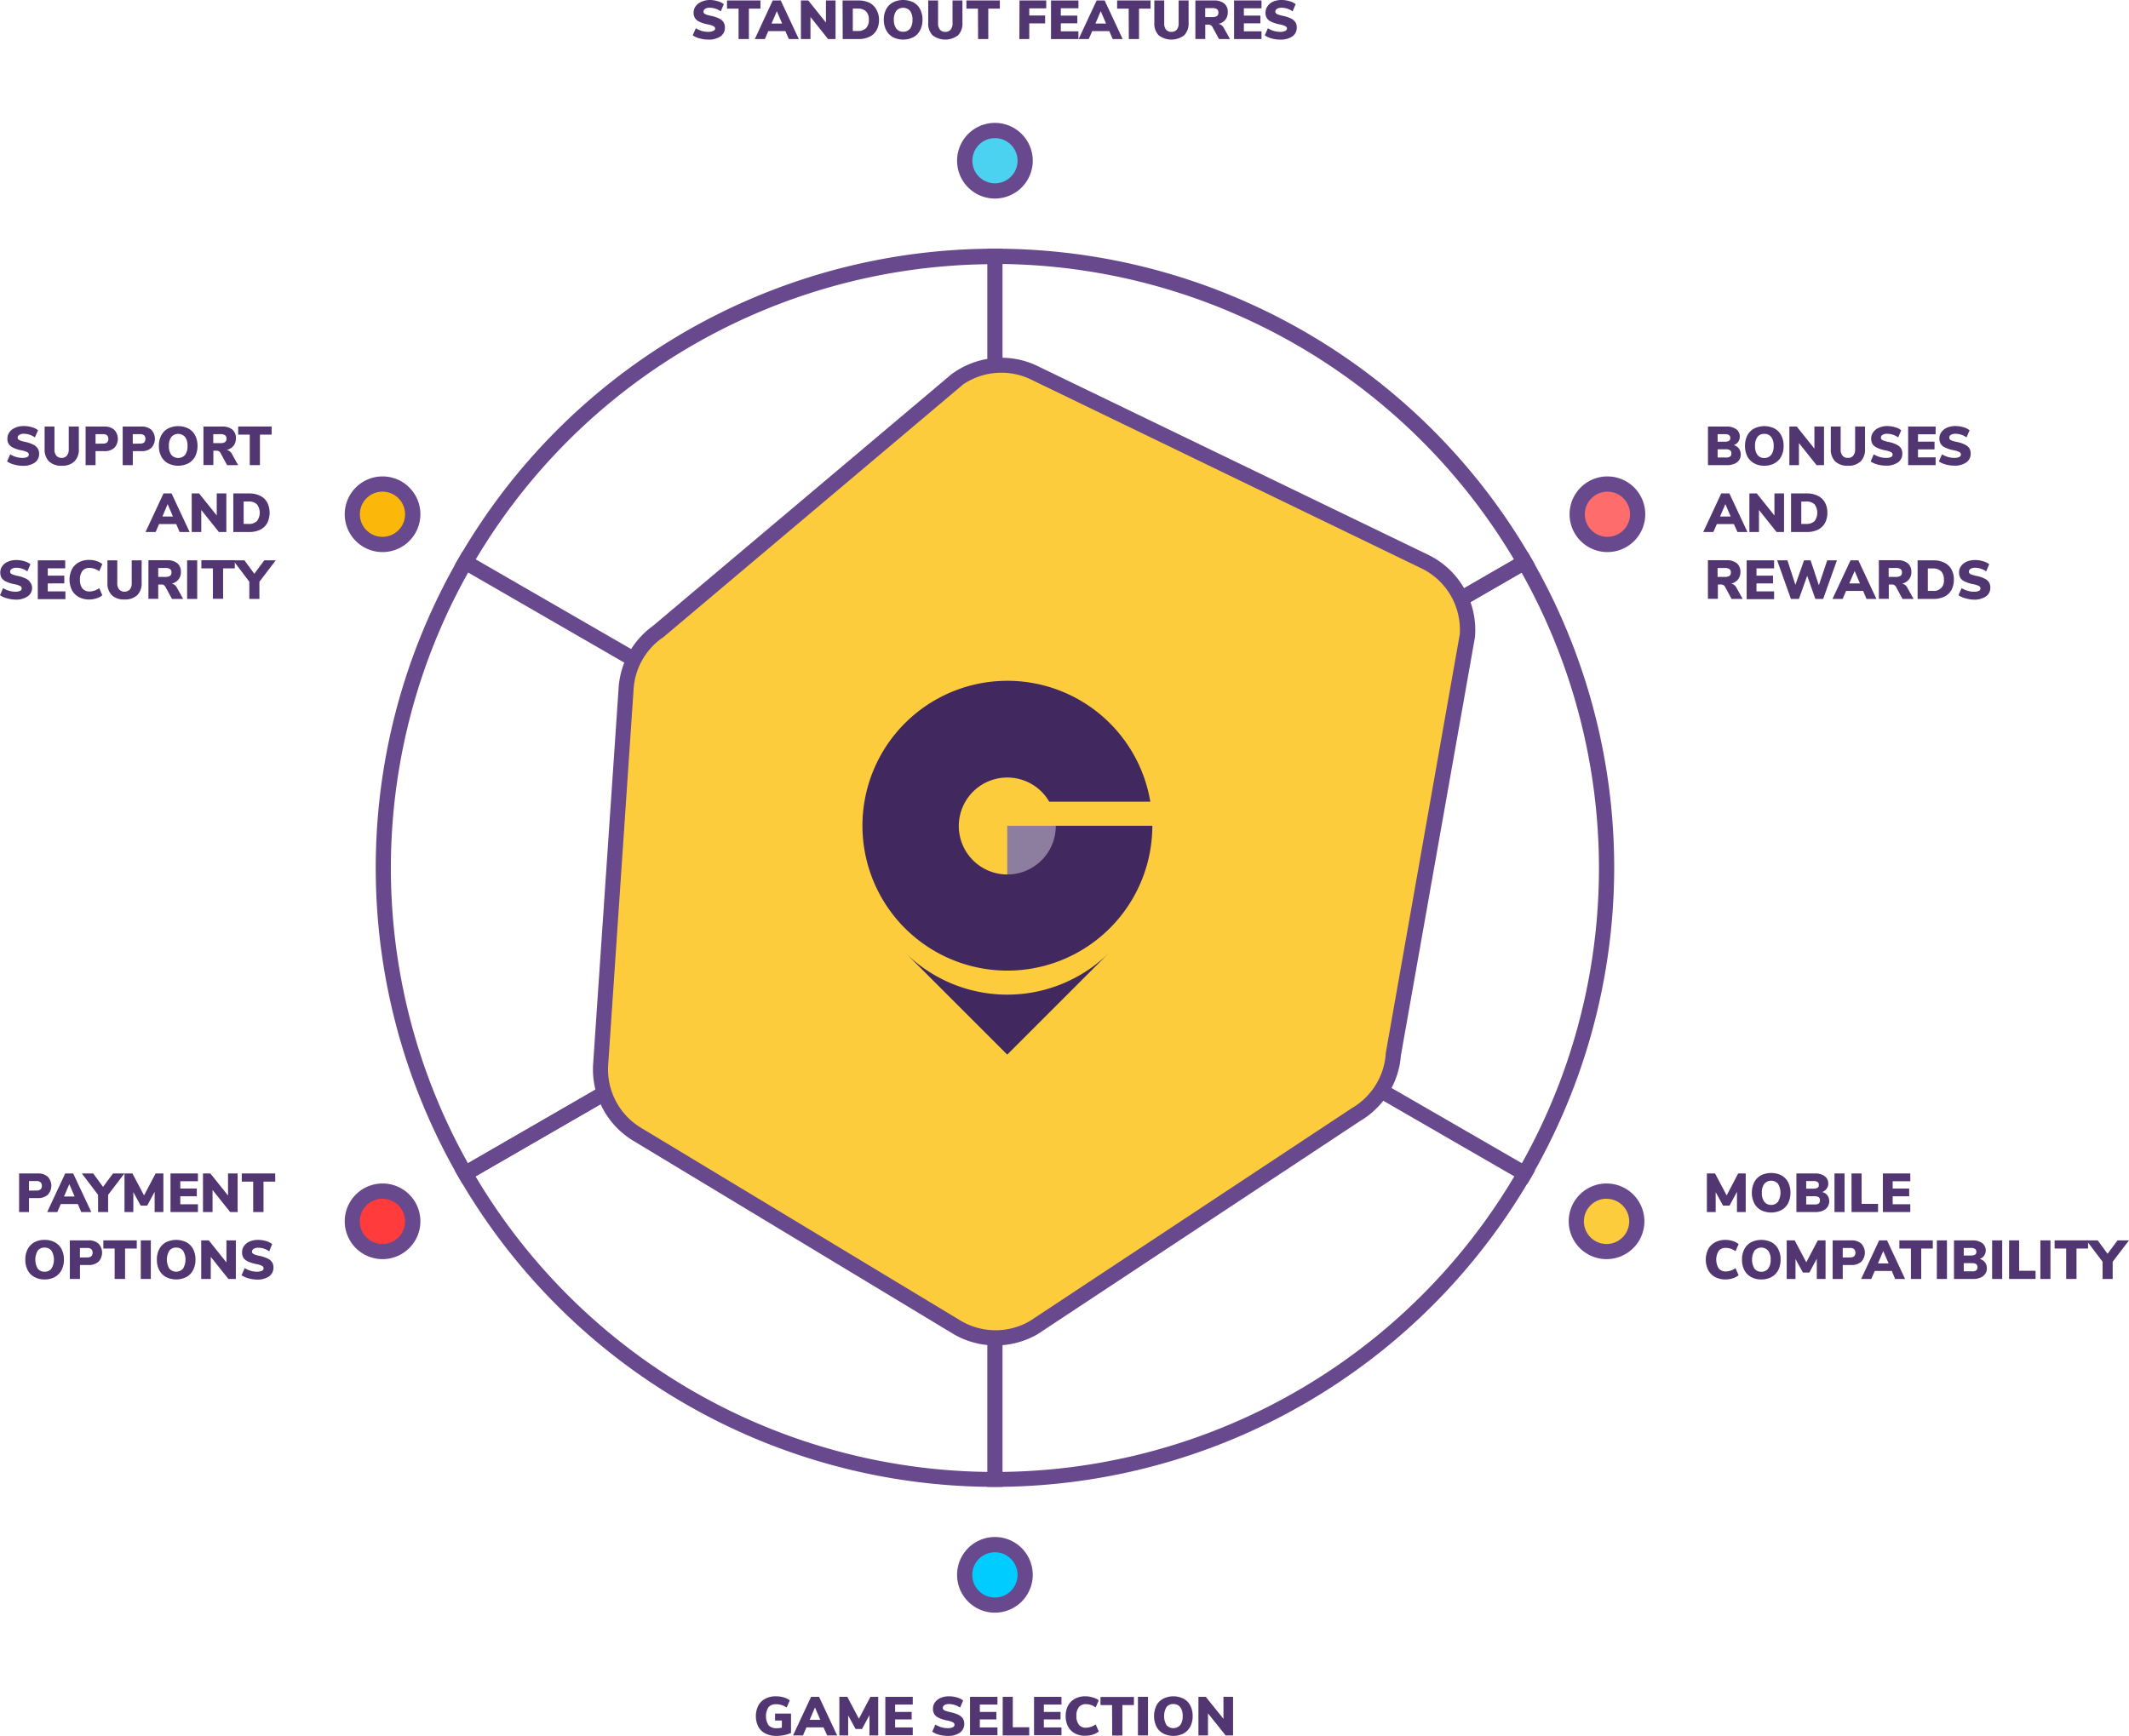 <svg xmlns="http://www.w3.org/2000/svg" viewBox="0 0 445.65 363.45"><defs><style>.cls-1{fill:#68498d;}.cls-2{fill:#fdcc3c;}.cls-3{fill:#8d7e9f;}.cls-4{fill:#41285f;}.cls-5{fill:#ff6c6c;}.cls-6{fill:#4ad2f0;}.cls-7{fill:#0cf;}.cls-8{fill:#fcb70b;}.cls-9{fill:#ff3b3b;}.cls-10{fill:#513672;}</style></defs><title>CG diagram</title><g id="Layer_2" data-name="Layer 2"><g id="Layer_2-2" data-name="Layer 2"><path class="cls-1" d="M208.27,311.31A129.62,129.62,0,1,1,337.89,181.69,129.76,129.76,0,0,1,208.27,311.31Zm0-256A126.44,126.44,0,1,0,334.7,181.69,126.58,126.58,0,0,0,208.27,55.26Z"/><rect class="cls-1" x="206.67" y="52.07" width="3.18" height="259.24"/><rect class="cls-1" x="206.67" y="52.07" width="3.18" height="259.24" transform="translate(-53.22 271.21) rotate(-60)"/><rect class="cls-1" x="78.65" y="180.1" width="259.24" height="3.18" transform="translate(-62.94 128.48) rotate(-30)"/><rect class="cls-1" x="80.24" y="180.1" width="256.06" height="3.18" transform="translate(-62.94 128.48) rotate(-30)"/><path class="cls-2" d="M291.66,220.77,307.18,133a15.93,15.93,0,0,0-8.63-15.32L216.85,78.2a15.9,15.9,0,0,0-16.45,1.19l-62.69,52.86A15.92,15.92,0,0,0,131,144.33L125.7,223a15.92,15.92,0,0,0,7.66,14.54l66.78,40.32a15.93,15.93,0,0,0,16.25.12l67.43-44.58A15.92,15.92,0,0,0,291.66,220.77Z"/><path class="cls-1" d="M208.36,281.7a17.46,17.46,0,0,1-9-2.52l-66.78-40.32a17.48,17.48,0,0,1-8.43-16l5.33-78.65A17.41,17.41,0,0,1,136.73,131l62.69-52.86.06,0a17.45,17.45,0,0,1,18.1-1.31l81.66,39.47a17.48,17.48,0,0,1,9.52,16.87l0,.16L293.24,221a17.48,17.48,0,0,1-8.58,13.74l-67.46,44.6A17.6,17.6,0,0,1,208.36,281.7Zm-7-201-62.68,52.86-.06,0a14.25,14.25,0,0,0-6,10.87l-5.32,78.65a14.26,14.26,0,0,0,6.9,13.06L201,276.46a14.31,14.31,0,0,0,14.59.12L283,232a14.33,14.33,0,0,0,7.07-11.33l0-.16,15.49-87.68a14.29,14.29,0,0,0-7.77-13.71L216.16,79.63A14.29,14.29,0,0,0,201.37,80.65Z"/><polygon class="cls-3" points="210.84 203.22 210.84 172.9 241.16 172.9 210.84 203.22"/><path class="cls-4" d="M221,172.9a10.15,10.15,0,1,1-1.37-5.05h21.16a30.34,30.34,0,1,0,.42,5.05Z"/><path class="cls-4" d="M189.4,199.37l21.44,21.44,21.44-21.44A30.32,30.32,0,0,1,189.4,199.37Z"/><circle class="cls-5" cx="336.47" cy="107.67" r="6.32"/><path class="cls-1" d="M336.47,115.59a7.92,7.92,0,1,1,7.92-7.92A7.92,7.92,0,0,1,336.47,115.59Zm0-12.65a4.73,4.73,0,1,0,4.73,4.73A4.73,4.73,0,0,0,336.47,102.94Z"/><circle class="cls-2" cx="336.29" cy="255.71" r="6.32"/><path class="cls-1" d="M336.29,263.63a7.92,7.92,0,1,1,7.92-7.92A7.92,7.92,0,0,1,336.29,263.63Zm0-12.65a4.74,4.74,0,1,0,4.74,4.73A4.73,4.73,0,0,0,336.29,251Z"/><circle class="cls-6" cx="208.27" cy="33.65" r="6.32"/><path class="cls-1" d="M208.27,41.57a7.92,7.92,0,1,1,7.91-7.92A7.93,7.93,0,0,1,208.27,41.57Zm0-12.65A4.73,4.73,0,1,0,213,33.65,4.74,4.74,0,0,0,208.27,28.92Z"/><circle class="cls-7" cx="208.27" cy="329.73" r="6.32"/><path class="cls-1" d="M208.27,337.65a7.92,7.92,0,1,1,7.91-7.92A7.93,7.93,0,0,1,208.27,337.65Zm0-12.65a4.74,4.74,0,1,0,4.73,4.73A4.75,4.75,0,0,0,208.27,325Z"/><circle class="cls-8" cx="80.06" cy="107.67" r="6.32"/><path class="cls-1" d="M80.06,115.59A7.92,7.92,0,1,1,88,107.67,7.93,7.93,0,0,1,80.06,115.59Zm0-12.65a4.73,4.73,0,1,0,4.73,4.73A4.73,4.73,0,0,0,80.06,102.94Z"/><circle class="cls-9" cx="80.06" cy="255.71" r="6.32"/><path class="cls-1" d="M80.06,263.63A7.92,7.92,0,1,1,88,255.71,7.93,7.93,0,0,1,80.06,263.63Zm0-12.65a4.74,4.74,0,1,0,4.73,4.73A4.73,4.73,0,0,0,80.06,251Z"/><path class="cls-10" d="M364,93.92a2.06,2.06,0,0,1,.38,1.25,2,2,0,0,1-.35,1.17,2.19,2.19,0,0,1-1,.77,3.87,3.87,0,0,1-1.51.28h-4V89.31h3.91a3.32,3.32,0,0,1,2,.56,1.82,1.82,0,0,1,.75,1.53,1.88,1.88,0,0,1-.33,1.1,1.82,1.82,0,0,1-.93.69A2.06,2.06,0,0,1,364,93.92Zm-4.46-1.44h1.51a1.66,1.66,0,0,0,.87-.18.66.66,0,0,0,.27-.59.72.72,0,0,0-.27-.62,1.65,1.65,0,0,0-.87-.19h-1.51Zm2.61,3.11a.76.76,0,0,0,.27-.66.75.75,0,0,0-.27-.65,1.49,1.49,0,0,0-.9-.21h-1.71v1.72h1.71A1.5,1.5,0,0,0,362.17,95.59Z"/><path class="cls-10" d="M367.17,97a3.49,3.49,0,0,1-1.41-1.44,4.79,4.79,0,0,1-.49-2.2,4.72,4.72,0,0,1,.49-2.19,3.38,3.38,0,0,1,1.41-1.44,4.79,4.79,0,0,1,4.3,0,3.33,3.33,0,0,1,1.39,1.44,4.6,4.6,0,0,1,.49,2.19,4.66,4.66,0,0,1-.49,2.2A3.49,3.49,0,0,1,371.45,97a4.28,4.28,0,0,1-2.13.51A4.33,4.33,0,0,1,367.17,97Zm3.58-1.75a3,3,0,0,0,.52-1.89,2.92,2.92,0,0,0-.53-1.88,1.71,1.71,0,0,0-1.42-.64,1.75,1.75,0,0,0-1.44.64,3,3,0,0,0-.51,1.88,3,3,0,0,0,.51,1.89,1.75,1.75,0,0,0,1.44.64A1.72,1.72,0,0,0,370.75,95.23Z"/><path class="cls-10" d="M381.81,89.31v8.08h-1.56l-3.69-4.62v4.62h-2V89.31h1.54l3.7,4.62V89.31Z"/><path class="cls-10" d="M384.14,96.6a3.51,3.51,0,0,1-.91-2.62V89.31h2.06v4.75a2,2,0,0,0,.39,1.34,1.37,1.37,0,0,0,1.13.47,1.35,1.35,0,0,0,1.12-.47,2,2,0,0,0,.39-1.34V89.31h2.07V94a3.46,3.46,0,0,1-.92,2.61,3.64,3.64,0,0,1-2.66.9A3.69,3.69,0,0,1,384.14,96.6Z"/><path class="cls-10" d="M393,97.25a4.22,4.22,0,0,1-1.43-.64l.65-1.49a5.2,5.2,0,0,0,1.25.56,4.72,4.72,0,0,0,1.34.19,2.26,2.26,0,0,0,1.05-.19.56.56,0,0,0,0-1,4.62,4.62,0,0,0-1.24-.39,6.86,6.86,0,0,1-1.78-.58,2.13,2.13,0,0,1-.9-.77,2.21,2.21,0,0,1-.26-1.1,2.25,2.25,0,0,1,.42-1.34,2.92,2.92,0,0,1,1.18-.93A4.37,4.37,0,0,1,395,89.2a6,6,0,0,1,1.69.25,3.48,3.48,0,0,1,1.28.64l-.64,1.49a4,4,0,0,0-2.32-.76,1.74,1.74,0,0,0-.94.22.69.69,0,0,0-.35.59.52.52,0,0,0,.12.36,1.38,1.38,0,0,0,.47.27,6.45,6.45,0,0,0,1,.27,6.55,6.55,0,0,1,1.73.58,2.2,2.2,0,0,1,.9.78,2.12,2.12,0,0,1,.26,1.07,2.18,2.18,0,0,1-.91,1.86,4.32,4.32,0,0,1-2.58.67A6.77,6.77,0,0,1,393,97.25Z"/><path class="cls-10" d="M399.42,89.31h5.75v1.62h-3.69v1.54h3.46v1.62h-3.46v1.67h3.69v1.63h-5.75Z"/><path class="cls-10" d="M407.29,97.25a4.37,4.37,0,0,1-1.44-.64l.66-1.49a5,5,0,0,0,1.25.56,4.72,4.72,0,0,0,1.34.19,2.24,2.24,0,0,0,1-.19.57.57,0,0,0,.37-.53.58.58,0,0,0-.33-.5,4.62,4.62,0,0,0-1.24-.39,6.86,6.86,0,0,1-1.78-.58,2.13,2.13,0,0,1-.9-.77,2.21,2.21,0,0,1-.26-1.1,2.25,2.25,0,0,1,.42-1.34,2.85,2.85,0,0,1,1.18-.93,4.37,4.37,0,0,1,1.75-.34,6,6,0,0,1,1.69.25,3.48,3.48,0,0,1,1.28.64l-.64,1.49a4,4,0,0,0-2.32-.76,1.74,1.74,0,0,0-.94.22.67.67,0,0,0-.35.59.52.52,0,0,0,.12.36,1.38,1.38,0,0,0,.47.27,6.45,6.45,0,0,0,1,.27,6.68,6.68,0,0,1,1.73.58,2.2,2.2,0,0,1,.9.78,2.12,2.12,0,0,1,.26,1.07,2.19,2.19,0,0,1-.92,1.86,4.28,4.28,0,0,1-2.58.67A6.7,6.7,0,0,1,407.29,97.25Z"/><path class="cls-10" d="M362.94,109.72h-3.57l-.72,1.67h-2.12l3.77-8.08H362l3.78,8.08h-2.08Zm-.67-1.58-1.11-2.59-1.11,2.59Z"/><path class="cls-10" d="M373.44,103.31v8.08h-1.56l-3.69-4.61v4.61h-2v-8.08h1.54l3.7,4.62v-4.62Z"/><path class="cls-10" d="M374.91,103.31h3.29a5.18,5.18,0,0,1,2.31.49,3.38,3.38,0,0,1,1.48,1.39,4.27,4.27,0,0,1,.52,2.16,4.38,4.38,0,0,1-.51,2.17,3.38,3.38,0,0,1-1.48,1.39,5.19,5.19,0,0,1-2.32.48h-3.29Zm3.14,6.39a2.43,2.43,0,0,0,1.78-.59,3,3,0,0,0,0-3.52,2.43,2.43,0,0,0-1.78-.58h-1v4.69Z"/><path class="cls-10" d="M364.78,125.4h-2.32l-1.39-2.58a.92.92,0,0,0-.84-.44h-.64v3h-2.08v-8.08h3.85a3.28,3.28,0,0,1,2.21.64,2.3,2.3,0,0,1,.74,1.84,2.39,2.39,0,0,1-.51,1.55,2.44,2.44,0,0,1-1.42.85,1.69,1.69,0,0,1,1.12.91ZM362,120.58a.8.8,0,0,0,.31-.71.83.83,0,0,0-.31-.73,1.7,1.7,0,0,0-1-.22h-1.47v1.87H361A1.79,1.79,0,0,0,362,120.58Z"/><path class="cls-10" d="M365.62,117.32h5.74V119h-3.69v1.53h3.46v1.62h-3.46v1.67h3.69v1.63h-5.74Z"/><path class="cls-10" d="M384.51,117.32l-2.88,8.08H380l-1.71-4.85-1.73,4.85h-1.68L372,117.32h2.15l1.67,5.12,1.81-5.12H379l1.73,5.22,1.75-5.22Z"/><path class="cls-10" d="M390,123.73h-3.57l-.72,1.67h-2.13l3.78-8.08H389l3.78,8.08h-2.08Zm-.67-1.58-1.11-2.59-1.12,2.59Z"/><path class="cls-10" d="M400.56,125.4h-2.32l-1.39-2.58a.92.92,0,0,0-.84-.44h-.64v3h-2.08v-8.08h3.85a3.28,3.28,0,0,1,2.21.64,2.3,2.3,0,0,1,.74,1.84,2.39,2.39,0,0,1-.51,1.55,2.44,2.44,0,0,1-1.42.85,1.65,1.65,0,0,1,1.11.91Zm-2.75-4.82a.8.8,0,0,0,.31-.71.83.83,0,0,0-.31-.73,1.7,1.7,0,0,0-1-.22h-1.47v1.87h1.47A1.79,1.79,0,0,0,397.81,120.58Z"/><path class="cls-10" d="M401.4,117.32h3.28a5.12,5.12,0,0,1,2.31.48,3.42,3.42,0,0,1,1.49,1.4,4.31,4.31,0,0,1,.51,2.16,4.38,4.38,0,0,1-.51,2.17,3.32,3.32,0,0,1-1.48,1.39,5.13,5.13,0,0,1-2.32.48H401.4Zm3.14,6.39a2.08,2.08,0,0,0,2.36-2.35,2.37,2.37,0,0,0-.59-1.76,2.4,2.4,0,0,0-1.77-.58h-1v4.69Z"/><path class="cls-10" d="M411.39,125.26a4.22,4.22,0,0,1-1.43-.64l.65-1.49a4.84,4.84,0,0,0,1.25.56,4.73,4.73,0,0,0,1.34.2,2.26,2.26,0,0,0,1.05-.19.56.56,0,0,0,0-1,4.62,4.62,0,0,0-1.24-.39,7.31,7.31,0,0,1-1.78-.57,2.08,2.08,0,0,1-.9-.78,2.18,2.18,0,0,1-.25-1.1,2.21,2.21,0,0,1,.41-1.33,2.76,2.76,0,0,1,1.18-.93,4.2,4.2,0,0,1,1.75-.34,5.62,5.62,0,0,1,1.69.25,3.48,3.48,0,0,1,1.28.63l-.64,1.49a4.09,4.09,0,0,0-2.32-.76,1.74,1.74,0,0,0-.94.23.68.68,0,0,0-.35.59.51.51,0,0,0,.12.35,1.18,1.18,0,0,0,.47.27,6.45,6.45,0,0,0,1,.27,6.93,6.93,0,0,1,1.73.58,2.22,2.22,0,0,1,.9.79,2.08,2.08,0,0,1,.26,1.06,2.16,2.16,0,0,1-.91,1.86,4.32,4.32,0,0,1-2.58.68A6.78,6.78,0,0,1,411.39,125.26Z"/><path class="cls-10" d="M365.42,245.69v8.08h-1.83v-4.24l-1.56,2.9h-1.35l-1.55-2.83v4.17h-1.84v-8.08H359l2.43,4.6,2.41-4.6Z"/><path class="cls-10" d="M368.6,253.36a3.47,3.47,0,0,1-1.4-1.44,5.07,5.07,0,0,1,0-4.39,3.47,3.47,0,0,1,1.4-1.44,4.87,4.87,0,0,1,4.3,0,3.47,3.47,0,0,1,1.4,1.44,4.71,4.71,0,0,1,.48,2.19,4.61,4.61,0,0,1-.49,2.2,3.47,3.47,0,0,1-1.4,1.44,4.77,4.77,0,0,1-4.29,0Zm3.58-1.75a3.66,3.66,0,0,0,0-3.76,1.91,1.91,0,0,0-2.86,0,2.89,2.89,0,0,0-.52,1.88,3,3,0,0,0,.52,1.9,1.75,1.75,0,0,0,1.43.64A1.73,1.73,0,0,0,372.18,251.61Z"/><path class="cls-10" d="M382.54,250.3a2.19,2.19,0,0,1,0,2.42,2.28,2.28,0,0,1-1,.78,3.88,3.88,0,0,1-1.51.27h-4v-8.08h3.91a3.25,3.25,0,0,1,2,.57,1.83,1.83,0,0,1,.76,1.53,1.86,1.86,0,0,1-.34,1.09,1.89,1.89,0,0,1-.93.7A2,2,0,0,1,382.54,250.3Zm-4.46-1.43h1.51a1.65,1.65,0,0,0,.87-.19.64.64,0,0,0,.27-.58.7.7,0,0,0-.27-.62,1.55,1.55,0,0,0-.87-.2h-1.51Zm2.61,3.11a.78.78,0,0,0,.27-.66.76.76,0,0,0-.27-.66,1.57,1.57,0,0,0-.9-.2h-1.71v1.72h1.71A1.57,1.57,0,0,0,380.69,252Z"/><path class="cls-10" d="M384,245.69h2.11v8.08H384Z"/><path class="cls-10" d="M387.57,245.69h2.11v6.37h3.44v1.71h-5.55Z"/><path class="cls-10" d="M394.13,245.69h5.74v1.63h-3.69v1.53h3.46v1.62h-3.46v1.67h3.69v1.63h-5.74Z"/><path class="cls-10" d="M359,267.37a3.55,3.55,0,0,1-1.44-1.46,5,5,0,0,1,0-4.35,3.53,3.53,0,0,1,1.44-1.45,4.49,4.49,0,0,1,2.19-.51,4.9,4.9,0,0,1,1.53.24,3.47,3.47,0,0,1,1.21.64l-.65,1.49a3.52,3.52,0,0,0-2-.7,1.84,1.84,0,0,0-1.51.62,3.53,3.53,0,0,0,0,3.69,1.85,1.85,0,0,0,1.51.63,3.59,3.59,0,0,0,2-.7l.65,1.49a3.47,3.47,0,0,1-1.21.64,4.9,4.9,0,0,1-1.53.24A4.49,4.49,0,0,1,359,267.37Z"/><path class="cls-10" d="M366.54,267.37a3.49,3.49,0,0,1-1.41-1.44,4.79,4.79,0,0,1-.49-2.2,4.72,4.72,0,0,1,.49-2.19,3.49,3.49,0,0,1,1.41-1.44,4.87,4.87,0,0,1,4.3,0,3.45,3.45,0,0,1,1.39,1.44,4.6,4.6,0,0,1,.49,2.19,4.66,4.66,0,0,1-.49,2.2,3.49,3.49,0,0,1-1.41,1.44,4.28,4.28,0,0,1-2.13.51A4.33,4.33,0,0,1,366.54,267.37Zm3.58-1.75a3,3,0,0,0,.52-1.89,2.92,2.92,0,0,0-.53-1.88,1.92,1.92,0,0,0-2.86,0,3.74,3.74,0,0,0,0,3.77,1.76,1.76,0,0,0,1.44.65A1.73,1.73,0,0,0,370.12,265.62Z"/><path class="cls-10" d="M382.13,259.7v8.08H380.3v-4.24l-1.56,2.9h-1.35l-1.55-2.83v4.17H374V259.7h1.67l2.43,4.59,2.41-4.59Z"/><path class="cls-10" d="M383.62,259.7h3.91a3,3,0,0,1,2.08.68,2.77,2.77,0,0,1,0,3.79,3,3,0,0,1-2.08.69h-1.8v2.92h-2.11Zm3.62,3.57a1.33,1.33,0,0,0,.87-.24,1.13,1.13,0,0,0,0-1.49,1.27,1.27,0,0,0-.87-.25h-1.51v2Z"/><path class="cls-10" d="M396,266.11h-3.57l-.73,1.67h-2.12l3.77-8.08H395l3.78,8.08h-2.09Zm-.67-1.59-1.12-2.59-1.11,2.59Z"/><path class="cls-10" d="M400,261.41h-2.42V259.7h7v1.71h-2.42v6.37H400Z"/><path class="cls-10" d="M405.43,259.7h2.11v8.08h-2.11Z"/><path class="cls-10" d="M415.52,264.31a2.07,2.07,0,0,1,.37,1.26,1.92,1.92,0,0,1-.35,1.16,2.22,2.22,0,0,1-1,.77,3.75,3.75,0,0,1-1.52.28h-4V259.7h3.9a3.28,3.28,0,0,1,2,.57,1.93,1.93,0,0,1,.41,2.62,1.84,1.84,0,0,1-.92.69A2.14,2.14,0,0,1,415.52,264.31Zm-4.46-1.44h1.5a1.61,1.61,0,0,0,.87-.18.66.66,0,0,0,.27-.59.7.7,0,0,0-.27-.61,1.51,1.51,0,0,0-.87-.2h-1.5Zm2.6,3.11a.75.75,0,0,0,.27-.65.76.76,0,0,0-.27-.66,1.5,1.5,0,0,0-.9-.2h-1.7v1.71h1.7A1.5,1.5,0,0,0,413.66,266Z"/><path class="cls-10" d="M417,259.7h2.11v8.08H417Z"/><path class="cls-10" d="M420.55,259.7h2.1v6.37h3.44v1.71h-5.54Z"/><path class="cls-10" d="M427.1,259.7h2.11v8.08H427.1Z"/><path class="cls-10" d="M432.5,261.41h-2.42V259.7h7v1.71h-2.42v6.37H432.5Z"/><path class="cls-10" d="M442.23,264.18v3.6h-2.11v-3.6l-3.39-4.48h2.37l2.06,2.81,2.09-2.81h2.4Z"/><path class="cls-10" d="M165.58,358.78v4.05a6.4,6.4,0,0,1-1.44.46,8.07,8.07,0,0,1-1.64.16,4.92,4.92,0,0,1-2.28-.5,3.49,3.49,0,0,1-1.49-1.43,5,5,0,0,1,0-4.41,3.49,3.49,0,0,1,1.46-1.44,4.61,4.61,0,0,1,2.22-.51,5.94,5.94,0,0,1,1.66.23,3.57,3.57,0,0,1,1.25.63l-.65,1.49a4.09,4.09,0,0,0-1.08-.52,3.57,3.57,0,0,0-1.1-.17,2.07,2.07,0,0,0-1.62.61,3.6,3.6,0,0,0,0,3.79,2.16,2.16,0,0,0,1.71.62,5,5,0,0,0,1.08-.11v-1.5h-1.42v-1.45Z"/><path class="cls-10" d="M172.38,361.67h-3.57l-.73,1.68H166l3.78-8.08h1.67l3.78,8.08h-2.08Zm-.67-1.58-1.12-2.59-1.11,2.59Z"/><path class="cls-10" d="M183.83,355.27v8.08H182v-4.24L180.44,362h-1.35l-1.55-2.83v4.18H175.7v-8.08h1.66l2.43,4.59,2.41-4.59Z"/><path class="cls-10" d="M185.32,355.27h5.74v1.62h-3.69v1.54h3.46V360h-3.46v1.68h3.69v1.63h-5.74Z"/><path class="cls-10" d="M196.57,363.21a4.63,4.63,0,0,1-1.43-.64l.66-1.49a5.13,5.13,0,0,0,1.24.56,4.84,4.84,0,0,0,1.35.19,2.32,2.32,0,0,0,1.05-.19.57.57,0,0,0,.36-.53.57.57,0,0,0-.33-.5,4.62,4.62,0,0,0-1.24-.39,6.86,6.86,0,0,1-1.78-.58,2.08,2.08,0,0,1-.9-.78,2.16,2.16,0,0,1-.26-1.1,2.24,2.24,0,0,1,.42-1.33,2.85,2.85,0,0,1,1.18-.93,4.37,4.37,0,0,1,1.75-.34,5.67,5.67,0,0,1,1.69.25,3.48,3.48,0,0,1,1.28.63l-.65,1.49a4,4,0,0,0-2.31-.75,1.74,1.74,0,0,0-.94.22.68.68,0,0,0-.36.59.53.53,0,0,0,.13.36,1.28,1.28,0,0,0,.47.27,9.81,9.81,0,0,0,1,.27,7.12,7.12,0,0,1,1.73.57,2.29,2.29,0,0,1,.9.79,2.12,2.12,0,0,1,.26,1.07,2.19,2.19,0,0,1-.92,1.86,4.28,4.28,0,0,1-2.58.67A6.83,6.83,0,0,1,196.57,363.21Z"/><path class="cls-10" d="M203.05,355.27h5.74v1.62H205.1v1.54h3.46V360H205.1v1.68h3.69v1.63h-5.74Z"/><path class="cls-10" d="M209.89,355.27H212v6.37h3.44v1.71h-5.55Z"/><path class="cls-10" d="M216.45,355.27h5.74v1.62H218.5v1.54H222V360H218.5v1.68h3.69v1.63h-5.74Z"/><path class="cls-10" d="M225,362.93a3.53,3.53,0,0,1-1.44-1.45,4.61,4.61,0,0,1-.49-2.18,4.54,4.54,0,0,1,.49-2.17,3.53,3.53,0,0,1,1.44-1.45,4.38,4.38,0,0,1,2.19-.52,4.9,4.9,0,0,1,1.53.24A3.64,3.64,0,0,1,230,356l-.65,1.49a3.57,3.57,0,0,0-2-.69,1.84,1.84,0,0,0-1.51.62,2.77,2.77,0,0,0-.52,1.84,2.82,2.82,0,0,0,.52,1.85,1.85,1.85,0,0,0,1.51.63,3.59,3.59,0,0,0,2-.7l.65,1.49a3.64,3.64,0,0,1-1.21.64,4.9,4.9,0,0,1-1.53.24A4.38,4.38,0,0,1,225,362.93Z"/><path class="cls-10" d="M232.78,357h-2.42v-1.7h7V357h-2.42v6.38h-2.13Z"/><path class="cls-10" d="M238.2,355.27h2.11v8.08H238.2Z"/><path class="cls-10" d="M243.47,362.94a3.46,3.46,0,0,1-1.41-1.45,5.14,5.14,0,0,1,0-4.38,3.38,3.38,0,0,1,1.41-1.44,4.77,4.77,0,0,1,4.29,0,3.3,3.3,0,0,1,1.4,1.44,4.6,4.6,0,0,1,.49,2.19,4.72,4.72,0,0,1-.49,2.19,3.46,3.46,0,0,1-1.41,1.45,4.74,4.74,0,0,1-4.28,0Zm3.58-1.75a3,3,0,0,0,.51-1.89,2.91,2.91,0,0,0-.52-1.88,1.73,1.73,0,0,0-1.43-.64,1.75,1.75,0,0,0-1.43.63,3.76,3.76,0,0,0,0,3.78,1.93,1.93,0,0,0,2.87,0Z"/><path class="cls-10" d="M258.11,355.27v8.08h-1.56l-3.69-4.62v4.62h-2v-8.08h1.53l3.71,4.61v-4.61Z"/><path class="cls-10" d="M146.48,8.05A4.59,4.59,0,0,1,145,7.4l.66-1.49a4.77,4.77,0,0,0,2.59.76,2.24,2.24,0,0,0,1-.19A.57.57,0,0,0,149.7,6a.58.58,0,0,0-.33-.51,4.62,4.62,0,0,0-1.24-.39,7.31,7.31,0,0,1-1.78-.57,2.08,2.08,0,0,1-.9-.78,2.18,2.18,0,0,1-.26-1.1,2.22,2.22,0,0,1,.42-1.33,2.7,2.7,0,0,1,1.18-.93A4.2,4.2,0,0,1,148.54,0a5.67,5.67,0,0,1,1.69.25,3.56,3.56,0,0,1,1.28.63l-.64,1.49a4.08,4.08,0,0,0-2.32-.75,1.74,1.74,0,0,0-.94.22.67.67,0,0,0-.35.59.51.51,0,0,0,.12.35,1.12,1.12,0,0,0,.47.27,6.45,6.45,0,0,0,1,.27,7.08,7.08,0,0,1,1.73.58,2.29,2.29,0,0,1,.9.79,2.11,2.11,0,0,1,.26,1.06,2.19,2.19,0,0,1-.92,1.87,4.35,4.35,0,0,1-2.58.67A6.7,6.7,0,0,1,146.48,8.05Z"/><path class="cls-10" d="M154.6,1.81h-2.42V.1h7V1.81h-2.42V8.18H154.6Z"/><path class="cls-10" d="M164.4,6.51h-3.58l-.72,1.67H158L161.75.1h1.68l3.78,8.08h-2.09Zm-.68-1.58-1.11-2.59L161.5,4.93Z"/><path class="cls-10" d="M174.9.1V8.18h-1.56l-3.69-4.62V8.18h-2V.1h1.54l3.7,4.62V.1Z"/><path class="cls-10" d="M176.37.1h3.28A5.12,5.12,0,0,1,182,.58,3.48,3.48,0,0,1,183.45,2,4.31,4.31,0,0,1,184,4.14a4.38,4.38,0,0,1-.51,2.17A3.32,3.32,0,0,1,182,7.7a5.13,5.13,0,0,1-2.32.48h-3.28Zm3.14,6.39a2.41,2.41,0,0,0,1.77-.59,2.4,2.4,0,0,0,.59-1.76,2.37,2.37,0,0,0-.59-1.76,2.4,2.4,0,0,0-1.77-.58h-1V6.49Z"/><path class="cls-10" d="M186.91,7.78a3.56,3.56,0,0,1-1.4-1.45A4.6,4.6,0,0,1,185,4.14a4.66,4.66,0,0,1,.49-2.2A3.53,3.53,0,0,1,186.91.5a4.87,4.87,0,0,1,4.3,0,3.41,3.41,0,0,1,1.4,1.44,4.79,4.79,0,0,1,.49,2.2,4.6,4.6,0,0,1-.5,2.19,3.43,3.43,0,0,1-1.4,1.45,4.77,4.77,0,0,1-4.29,0ZM190.5,6A3,3,0,0,0,191,4.14a2.91,2.91,0,0,0-.52-1.88,1.93,1.93,0,0,0-2.86,0,3,3,0,0,0-.52,1.89A3,3,0,0,0,187.63,6a1.72,1.72,0,0,0,1.43.64A1.76,1.76,0,0,0,190.5,6Z"/><path class="cls-10" d="M195.21,7.39a3.48,3.48,0,0,1-.91-2.61V.1h2.06V4.86a2,2,0,0,0,.39,1.34,1.4,1.4,0,0,0,1.13.47A1.38,1.38,0,0,0,199,6.2a2,2,0,0,0,.39-1.34V.1h2.07V4.78a3.46,3.46,0,0,1-.92,2.61,4.4,4.4,0,0,1-5.33,0Z"/><path class="cls-10" d="M204.71,1.81h-2.42V.1h7V1.81h-2.42V8.18h-2.13Z"/><path class="cls-10" d="M213.41.1H219V1.75h-3.55V3.24h3.32V4.89h-3.32V8.18h-2.07Z"/><path class="cls-10" d="M220,.1h5.74V1.73h-3.69V3.27h3.46V4.88h-3.46V6.56h3.69V8.18H220Z"/><path class="cls-10" d="M232.2,6.51h-3.57l-.73,1.67h-2.12L229.55.1h1.68L235,8.18h-2.09Zm-.68-1.58-1.11-2.59L229.3,4.93Z"/><path class="cls-10" d="M236.26,1.81h-2.42V.1h7V1.81h-2.42V8.18h-2.13Z"/><path class="cls-10" d="M242.54,7.39a3.52,3.52,0,0,1-.91-2.61V.1h2.07V4.86a2,2,0,0,0,.38,1.34,1.4,1.4,0,0,0,1.13.47,1.38,1.38,0,0,0,1.12-.47,2,2,0,0,0,.39-1.34V.1h2.08V4.78a3.47,3.47,0,0,1-.93,2.61,4.4,4.4,0,0,1-5.33,0Z"/><path class="cls-10" d="M257.48,8.18h-2.31l-1.4-2.58a.92.92,0,0,0-.84-.44h-.64v3h-2.07V.1h3.85a3.3,3.3,0,0,1,2.2.64A2.27,2.27,0,0,1,257,2.58a2.44,2.44,0,0,1-.5,1.55,2.49,2.49,0,0,1-1.42.86,1.65,1.65,0,0,1,1.11.9Zm-2.74-4.82a.82.82,0,0,0,.3-.71.85.85,0,0,0-.3-.73,1.74,1.74,0,0,0-1-.22h-1.46V3.58h1.46A1.82,1.82,0,0,0,254.74,3.36Z"/><path class="cls-10" d="M258.32.1h5.74V1.73h-3.69V3.27h3.46V4.88h-3.46V6.56h3.69V8.18h-5.74Z"/><path class="cls-10" d="M266.18,8.05a4.53,4.53,0,0,1-1.43-.65l.65-1.49a4.87,4.87,0,0,0,1.25.57,4.72,4.72,0,0,0,1.34.19A2.26,2.26,0,0,0,269,6.48.57.57,0,0,0,269.4,6a.58.58,0,0,0-.33-.51,4.49,4.49,0,0,0-1.24-.39,7.21,7.21,0,0,1-1.77-.57,2.08,2.08,0,0,1-.9-.78,2.08,2.08,0,0,1-.26-1.1,2.22,2.22,0,0,1,.42-1.33A2.65,2.65,0,0,1,266.5.34,4.16,4.16,0,0,1,268.24,0a5.62,5.62,0,0,1,1.69.25,3.4,3.4,0,0,1,1.28.63l-.64,1.49a4,4,0,0,0-2.31-.75,1.72,1.72,0,0,0-.94.22.68.68,0,0,0-.36.59.48.48,0,0,0,.13.35,1.05,1.05,0,0,0,.47.27,6.45,6.45,0,0,0,1,.27,7.08,7.08,0,0,1,1.73.58,2.19,2.19,0,0,1,.89.79,2,2,0,0,1,.26,1.06,2.19,2.19,0,0,1-.91,1.87,4.35,4.35,0,0,1-2.58.67A6.83,6.83,0,0,1,266.18,8.05Z"/><path class="cls-10" d="M4,245.69h3.9a3,3,0,0,1,2.09.68,2.76,2.76,0,0,1,0,3.79,3,3,0,0,1-2.08.69H6.07v2.92H4Zm3.62,3.58a1.28,1.28,0,0,0,.86-.24.94.94,0,0,0,.28-.75.92.92,0,0,0-.28-.75,1.28,1.28,0,0,0-.86-.25H6.07v2Z"/><path class="cls-10" d="M16.3,252.1H12.72L12,253.77H9.88l3.77-8.08h1.67l3.79,8.08H17Zm-.68-1.58-1.11-2.59-1.11,2.59Z"/><path class="cls-10" d="M22.63,250.17v3.6h-2.1v-3.6l-3.4-4.48h2.38l2.06,2.81,2.09-2.81h2.39Z"/><path class="cls-10" d="M34.2,245.69v8.08H32.37v-4.24l-1.56,2.9H29.45l-1.54-2.83v4.17H26.06v-8.08h1.66l2.43,4.6,2.42-4.6Z"/><path class="cls-10" d="M35.69,245.69h5.74v1.63H37.74v1.53H41.2v1.62H37.74v1.67h3.69v1.63H35.69Z"/><path class="cls-10" d="M49.74,245.69v8.08H48.18l-3.69-4.62v4.62h-2v-8.08h1.54l3.7,4.62v-4.62Z"/><path class="cls-10" d="M53,247.4H50.61v-1.71h7v1.71H55.16v6.37H53Z"/><path class="cls-10" d="M7.19,267.37a3.47,3.47,0,0,1-1.4-1.44,4.66,4.66,0,0,1-.49-2.2,4.6,4.6,0,0,1,.49-2.19,3.47,3.47,0,0,1,1.4-1.44,4.35,4.35,0,0,1,2.15-.5,4.33,4.33,0,0,1,2.15.5,3.47,3.47,0,0,1,1.4,1.44,4.72,4.72,0,0,1,.49,2.19,4.67,4.67,0,0,1-.5,2.2,3.47,3.47,0,0,1-1.4,1.44,4.32,4.32,0,0,1-2.14.51A4.35,4.35,0,0,1,7.19,267.37Zm3.58-1.75a3.68,3.68,0,0,0,0-3.77,1.78,1.78,0,0,0-1.43-.64,1.72,1.72,0,0,0-1.43.64,3.68,3.68,0,0,0,0,3.77,1.72,1.72,0,0,0,1.43.64A1.72,1.72,0,0,0,10.77,265.62Z"/><path class="cls-10" d="M14.62,259.7h3.91a3,3,0,0,1,2.09.68,2.78,2.78,0,0,1,0,3.79,3,3,0,0,1-2.08.69h-1.8v2.92H14.62Zm3.63,3.57a1.3,1.3,0,0,0,.86-.24,1.13,1.13,0,0,0,0-1.49,1.24,1.24,0,0,0-.86-.25H16.73v2Z"/><path class="cls-10" d="M24,261.41H21.63V259.7h7v1.71H26.18v6.37H24Z"/><path class="cls-10" d="M29.47,259.7h2.1v8.08h-2.1Z"/><path class="cls-10" d="M34.73,267.37a3.47,3.47,0,0,1-1.4-1.44,4.66,4.66,0,0,1-.49-2.2,4.6,4.6,0,0,1,.49-2.19,3.47,3.47,0,0,1,1.4-1.44,4.87,4.87,0,0,1,4.3,0,3.47,3.47,0,0,1,1.4,1.44,4.72,4.72,0,0,1,.49,2.19,4.67,4.67,0,0,1-.5,2.2,3.47,3.47,0,0,1-1.4,1.44,4.77,4.77,0,0,1-4.29,0Zm3.58-1.75a3.68,3.68,0,0,0,0-3.77,1.78,1.78,0,0,0-1.43-.64,1.72,1.72,0,0,0-1.43.64,3.68,3.68,0,0,0,0,3.77,1.92,1.92,0,0,0,2.86,0Z"/><path class="cls-10" d="M49.37,259.7v8.08H47.81l-3.69-4.62v4.62h-2V259.7H43.7l3.7,4.62V259.7Z"/><path class="cls-10" d="M52,267.64a4.41,4.41,0,0,1-1.43-.64l.65-1.49a5.38,5.38,0,0,0,1.25.56,4.77,4.77,0,0,0,1.34.19,2.42,2.42,0,0,0,1-.18.61.61,0,0,0,.37-.54.58.58,0,0,0-.33-.5,4.59,4.59,0,0,0-1.25-.39,7.36,7.36,0,0,1-1.77-.57,2.14,2.14,0,0,1-.9-.78,2.21,2.21,0,0,1-.26-1.1,2.27,2.27,0,0,1,.42-1.34,2.85,2.85,0,0,1,1.18-.93A4.37,4.37,0,0,1,54,259.6a6,6,0,0,1,1.69.24,3.73,3.73,0,0,1,1.28.64L56.36,262a4,4,0,0,0-2.31-.76,1.84,1.84,0,0,0-.94.22.68.68,0,0,0-.36.59.48.48,0,0,0,.13.36,1.28,1.28,0,0,0,.47.27,6.45,6.45,0,0,0,1,.27,6.68,6.68,0,0,1,1.73.58,2.1,2.1,0,0,1,.89.78,2,2,0,0,1,.27,1.07,2.19,2.19,0,0,1-.92,1.86,4.28,4.28,0,0,1-2.58.67A6.83,6.83,0,0,1,52,267.64Z"/><path class="cls-10" d="M2.91,97.25a4.22,4.22,0,0,1-1.43-.64l.65-1.49a5.2,5.2,0,0,0,1.25.56,4.72,4.72,0,0,0,1.34.19,2.26,2.26,0,0,0,1-.19.56.56,0,0,0,0-1,4.49,4.49,0,0,0-1.24-.39,6.86,6.86,0,0,1-1.78-.58,2.16,2.16,0,0,1-.89-.77,2.11,2.11,0,0,1-.26-1.1,2.25,2.25,0,0,1,.42-1.34,2.79,2.79,0,0,1,1.18-.93A4.32,4.32,0,0,1,5,89.2a6,6,0,0,1,1.69.25,3.4,3.4,0,0,1,1.28.64L7.3,91.58A4,4,0,0,0,5,90.82a1.72,1.72,0,0,0-.94.22.68.68,0,0,0-.36.59.48.48,0,0,0,.13.36,1.28,1.28,0,0,0,.47.27,6.45,6.45,0,0,0,1,.27A6.68,6.68,0,0,1,7,93.11a2.17,2.17,0,0,1,.89.78A2,2,0,0,1,8.19,95a2.18,2.18,0,0,1-.91,1.86,4.28,4.28,0,0,1-2.58.67A6.83,6.83,0,0,1,2.91,97.25Z"/><path class="cls-10" d="M10.25,96.6A3.51,3.51,0,0,1,9.34,94V89.31H11.4v4.75a2,2,0,0,0,.39,1.34,1.37,1.37,0,0,0,1.13.47A1.35,1.35,0,0,0,14,95.4a2,2,0,0,0,.39-1.34V89.31H16.5V94a3.46,3.46,0,0,1-.92,2.61,3.64,3.64,0,0,1-2.66.9A3.69,3.69,0,0,1,10.25,96.6Z"/><path class="cls-10" d="M17.92,89.31h3.91a3,3,0,0,1,2.09.68,2.78,2.78,0,0,1,0,3.79,3,3,0,0,1-2.08.68H20v2.93H17.92Zm3.63,3.57a1.3,1.3,0,0,0,.86-.24,1.13,1.13,0,0,0,0-1.49,1.24,1.24,0,0,0-.86-.25H20v2Z"/><path class="cls-10" d="M25.68,89.31h3.91a3,3,0,0,1,2.09.68,2.78,2.78,0,0,1,0,3.79,3,3,0,0,1-2.08.68h-1.8v2.93H25.68Zm3.62,3.57a1.33,1.33,0,0,0,.87-.24,1.13,1.13,0,0,0,0-1.49,1.27,1.27,0,0,0-.87-.25H27.79v2Z"/><path class="cls-10" d="M35.16,97a3.49,3.49,0,0,1-1.41-1.44,4.66,4.66,0,0,1-.49-2.2,4.6,4.6,0,0,1,.49-2.19,3.38,3.38,0,0,1,1.41-1.44,4.77,4.77,0,0,1,4.29,0,3.3,3.3,0,0,1,1.4,1.44,4.6,4.6,0,0,1,.49,2.19,4.79,4.79,0,0,1-.49,2.2A3.49,3.49,0,0,1,39.44,97a4.74,4.74,0,0,1-4.28,0Zm3.58-1.75a3,3,0,0,0,.51-1.89,2.92,2.92,0,0,0-.52-1.88,1.92,1.92,0,0,0-2.86,0,3,3,0,0,0-.51,1.88,3,3,0,0,0,.51,1.89,1.93,1.93,0,0,0,2.87,0Z"/><path class="cls-10" d="M49.85,97.39H47.54l-1.4-2.58a.91.91,0,0,0-.84-.45h-.64v3H42.59V89.31h3.85a3.3,3.3,0,0,1,2.2.63,2.28,2.28,0,0,1,.74,1.84,2.49,2.49,0,0,1-.5,1.56,2.53,2.53,0,0,1-1.42.85,1.68,1.68,0,0,1,1.11.9Zm-2.74-4.83a.81.81,0,0,0,.3-.71.86.86,0,0,0-.3-.73,1.72,1.72,0,0,0-1-.22H44.64v1.88h1.47A1.72,1.72,0,0,0,47.11,92.56Z"/><path class="cls-10" d="M52.28,91H49.86v-1.7h7V91H54.41v6.38H52.28Z"/><path class="cls-10" d="M36.88,109.72H33.3l-.72,1.67H30.46l3.77-8.08h1.68l3.78,8.08H37.6Zm-.68-1.58-1.11-2.59L34,108.14Z"/><path class="cls-10" d="M47.38,103.31v8.08H45.82l-3.69-4.61v4.61h-2v-8.08h1.54l3.7,4.62v-4.62Z"/><path class="cls-10" d="M48.84,103.31h3.29a5.12,5.12,0,0,1,2.31.49,3.4,3.4,0,0,1,1.49,1.39,4.85,4.85,0,0,1,0,4.33,3.32,3.32,0,0,1-1.48,1.39,5.16,5.16,0,0,1-2.32.48H48.84ZM52,109.7a2.42,2.42,0,0,0,1.78-.59,2.92,2.92,0,0,0,0-3.52A2.41,2.41,0,0,0,52,105H51v4.69Z"/><path class="cls-10" d="M1.43,125.26A4.31,4.31,0,0,1,0,124.62l.65-1.49a4.84,4.84,0,0,0,1.25.56,4.78,4.78,0,0,0,1.34.2,2.26,2.26,0,0,0,1-.19.57.57,0,0,0,0-1,4.72,4.72,0,0,0-1.25-.39,7.21,7.21,0,0,1-1.77-.57,2.08,2.08,0,0,1-.9-.78,2.18,2.18,0,0,1-.26-1.1,2.22,2.22,0,0,1,.42-1.33,2.7,2.7,0,0,1,1.18-.93,4.2,4.2,0,0,1,1.75-.34,5.67,5.67,0,0,1,1.69.25,3.42,3.42,0,0,1,1.27.63l-.64,1.49a4,4,0,0,0-2.31-.76,1.72,1.72,0,0,0-.94.23.67.67,0,0,0-.36.59.48.48,0,0,0,.13.35,1.05,1.05,0,0,0,.47.27,6.45,6.45,0,0,0,1,.27,7.08,7.08,0,0,1,1.73.58,2.19,2.19,0,0,1,.89.79A2,2,0,0,1,6.72,123a2.16,2.16,0,0,1-.92,1.86,4.28,4.28,0,0,1-2.58.68A6.84,6.84,0,0,1,1.43,125.26Z"/><path class="cls-10" d="M7.91,117.32h5.74V119H10v1.53h3.46v1.62H10v1.67h3.69v1.63H7.91Z"/><path class="cls-10" d="M16.49,125a3.49,3.49,0,0,1-1.44-1.46,5,5,0,0,1,0-4.35,3.59,3.59,0,0,1,1.44-1.45,4.49,4.49,0,0,1,2.19-.51,4.9,4.9,0,0,1,1.53.24,3.47,3.47,0,0,1,1.21.64l-.65,1.49a3.59,3.59,0,0,0-2-.7,1.87,1.87,0,0,0-1.51.62,2.8,2.8,0,0,0-.52,1.85,2.83,2.83,0,0,0,.52,1.85,1.87,1.87,0,0,0,1.51.62,3.52,3.52,0,0,0,2-.7l.65,1.49a3.47,3.47,0,0,1-1.21.64,4.9,4.9,0,0,1-1.53.25A4.49,4.49,0,0,1,16.49,125Z"/><path class="cls-10" d="M23.4,124.61a3.48,3.48,0,0,1-.91-2.61v-4.68h2.06v4.76a2,2,0,0,0,.39,1.34,1.57,1.57,0,0,0,2.24,0,2,2,0,0,0,.39-1.34v-4.76h2.08V122a3.5,3.5,0,0,1-.92,2.61,3.69,3.69,0,0,1-2.67.9A3.61,3.61,0,0,1,23.4,124.61Z"/><path class="cls-10" d="M38.34,125.4H36l-1.4-2.58a.89.89,0,0,0-.83-.44h-.65v3H31.07v-8.08h3.85a3.29,3.29,0,0,1,2.21.64,2.3,2.3,0,0,1,.74,1.84,2.39,2.39,0,0,1-.51,1.55,2.44,2.44,0,0,1-1.42.85,1.65,1.65,0,0,1,1.11.91Zm-2.75-4.82a.82.82,0,0,0,.3-.71.85.85,0,0,0-.3-.73,1.72,1.72,0,0,0-1-.22H33.12v1.87h1.47A1.82,1.82,0,0,0,35.59,120.58Z"/><path class="cls-10" d="M39.17,117.32h2.11v8.08H39.17Z"/><path class="cls-10" d="M44.57,119H42.15v-1.71h7V119H46.7v6.37H44.57Z"/><path class="cls-10" d="M54.3,121.8v3.6H52.19v-3.6l-3.39-4.48h2.37l2.06,2.81,2.09-2.81h2.4Z"/></g></g></svg>